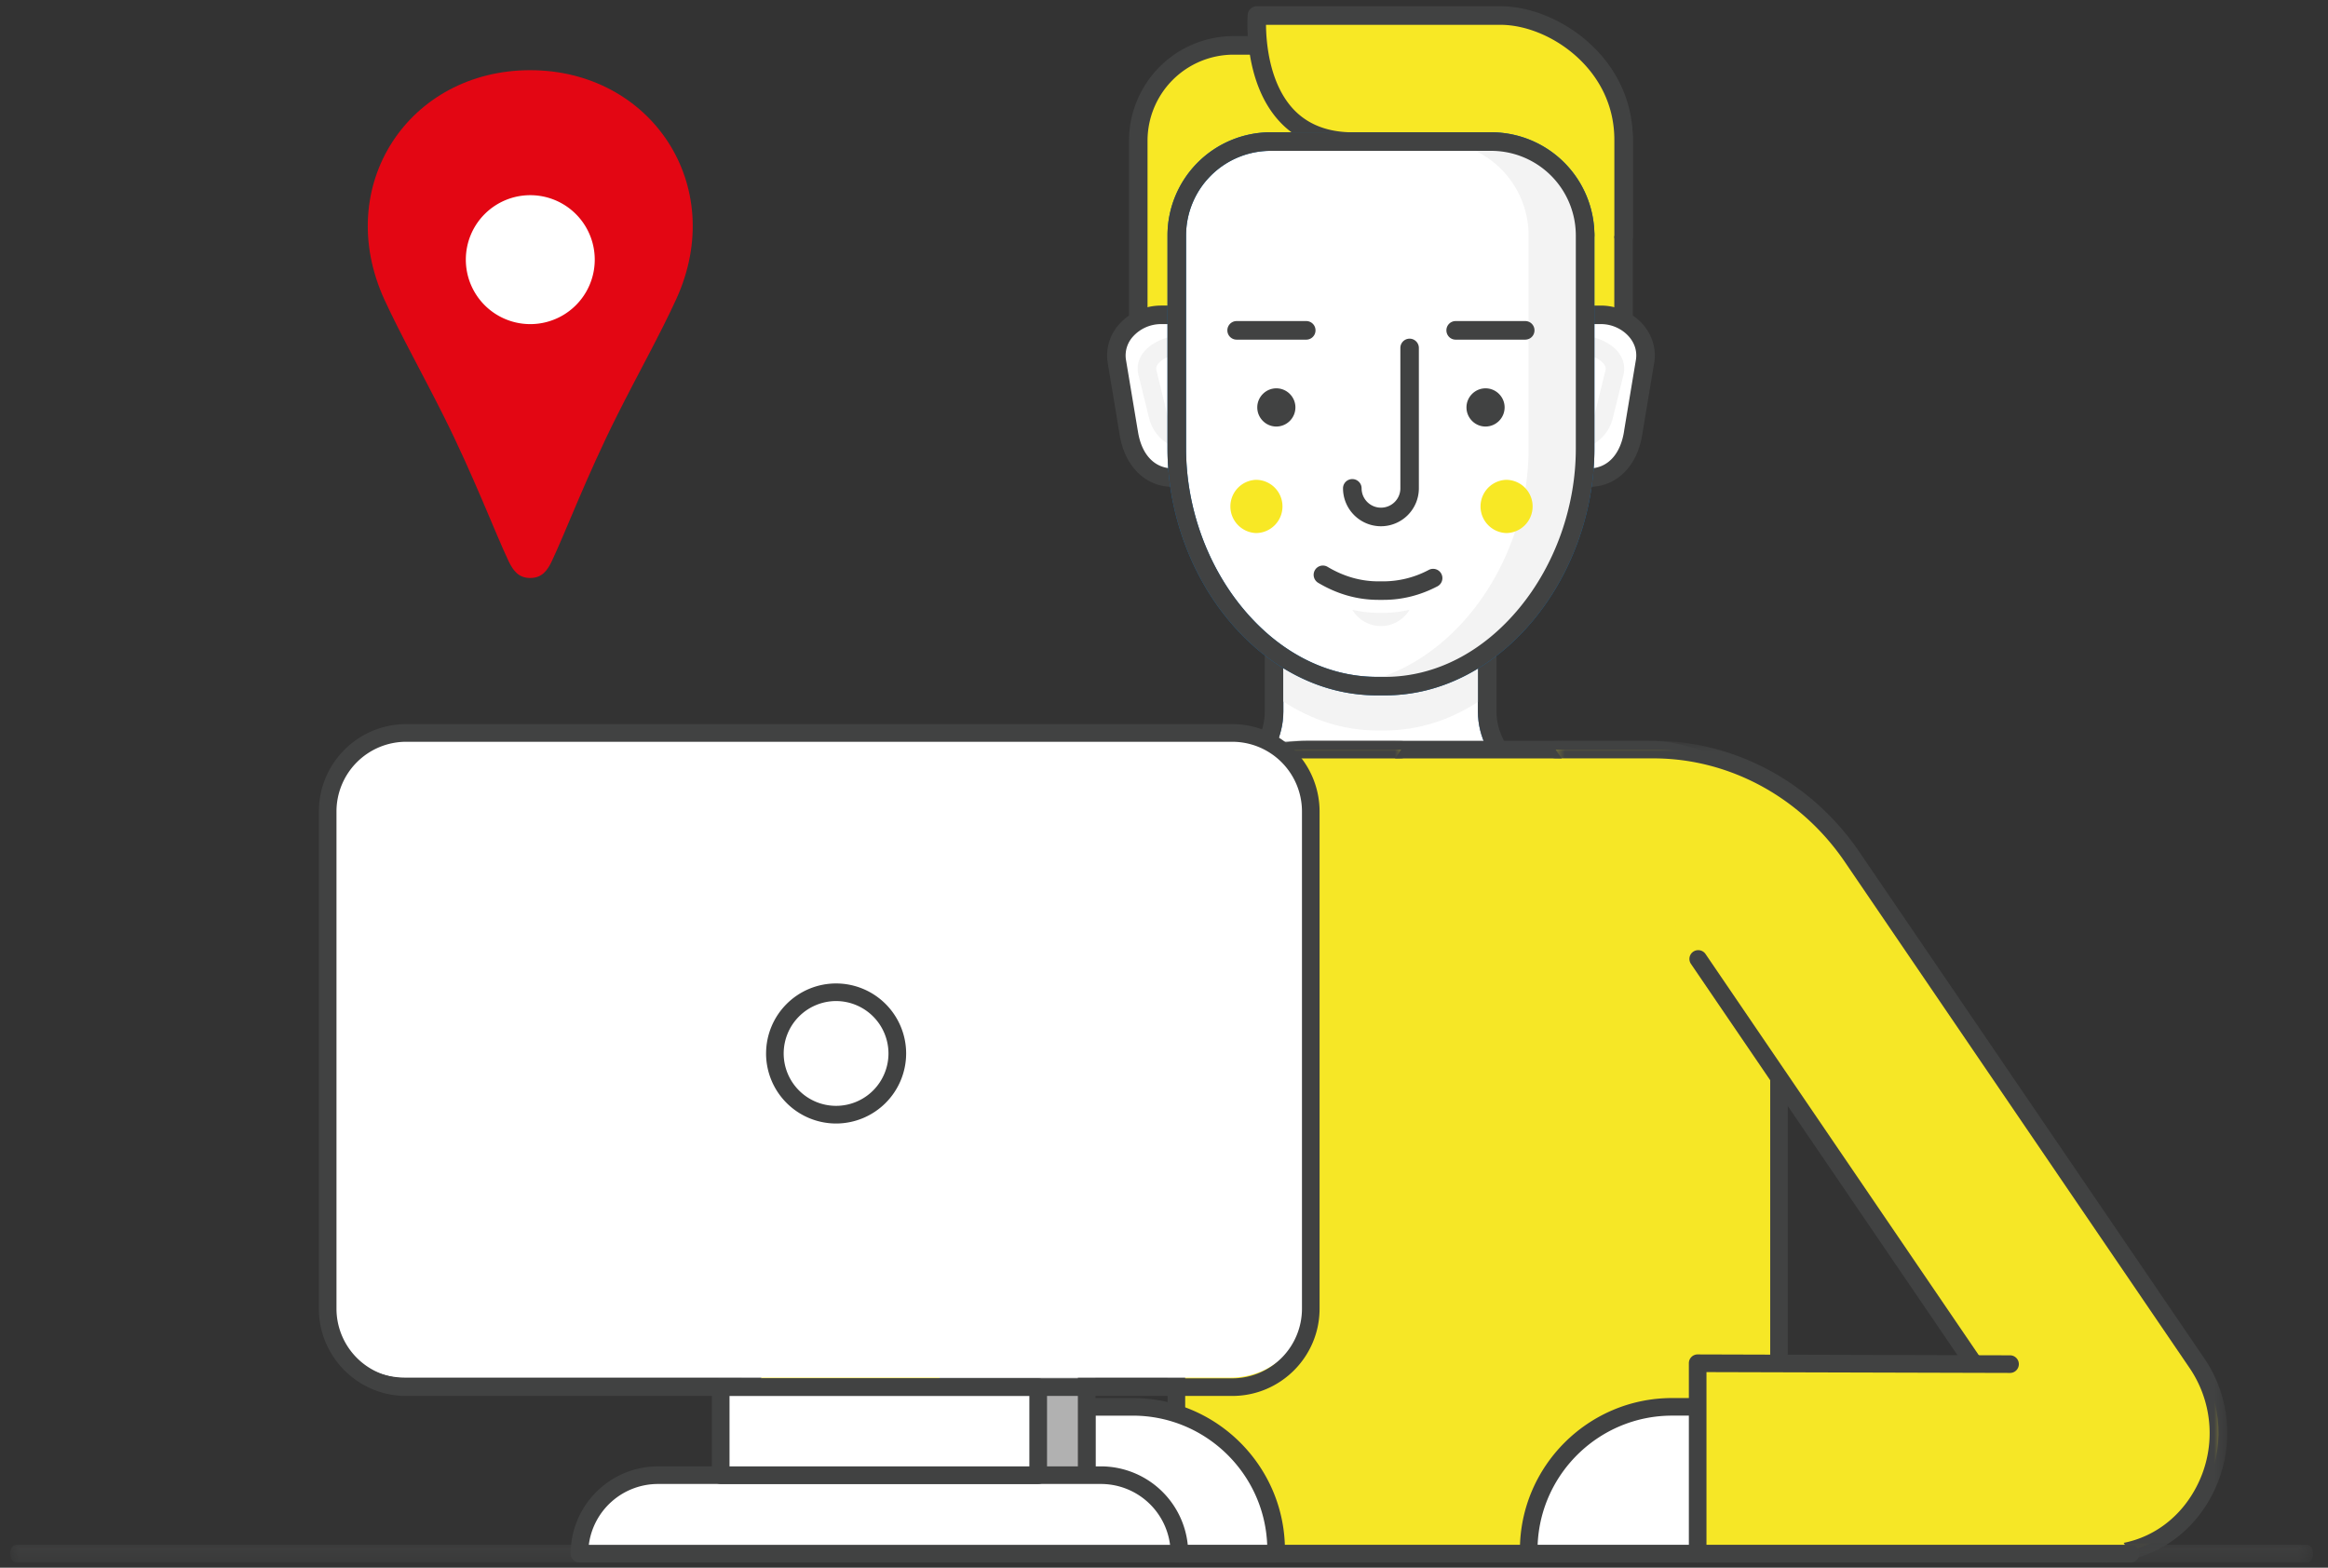 <svg xmlns="http://www.w3.org/2000/svg" xmlns:xlink="http://www.w3.org/1999/xlink" width="147" height="99" viewBox="0 0 147 99">
    <rect x="0" y="0" width="147" height="99" fill="#333333" stroke="none"/>
    <defs>
        <path id="a" d="M43.333 52.727H.363V.837h42.97z"/>
        <path id="c" d="M.484 52.727h42.97V.836H.484z"/>
        <path id="e" d="M145.416.28v1.114H.001V.28h145.415z"/>
    </defs>
    <g fill="none" fill-rule="evenodd">
        <path fill="#E30613" d="M33.48 4.433c7.615 0 12.505 7.255 9.227 14.443-1.006 2.21-2.473 4.829-3.743 7.364-1.916 3.814-3.282 7.44-4.126 9.21-.277.575-.61 1.05-1.358 1.05-.738 0-1.08-.475-1.357-1.046-.84-1.762-2.215-5.413-4.144-9.253-1.252-2.5-2.693-5.08-3.7-7.268-3.308-7.215 1.543-14.5 9.201-14.5z"/>
        <path fill="#FFF" d="M33.484 12.326a4.071 4.071 0 0 1 0 8.142 4.07 4.07 0 0 1-4.069-4.073 4.068 4.068 0 0 1 4.07-4.069M92.944 46.345v-7.263h-11.31v7.263c0 2.953-3.023 5.343-6.534 5.343h24.197c-3.51 0-6.353-2.39-6.353-5.343"/>
        <path fill="#2B74B9" d="M80.082 50.863l.123-.096c1.454-1.178 2.258-2.747 2.258-4.42v-6.438h9.653v6.437c0 1.78.884 3.392 2.298 4.517H80.082zm19.214 0c-3.045 0-5.527-2.025-5.527-4.517v-7.263c0-.457-.37-.83-.826-.83H81.637a.829.829 0 0 0-.826.83v7.263c0 2.448-2.614 4.517-5.708 4.517a.825.825 0 1 0 0 1.652h24.193a.825.825 0 1 0 0-1.652z"/>
        <path fill="#F8E825" d="M96.505 2.865H77.893a6.012 6.012 0 0 0-6.011 6.015v18.723h30.638V8.88a6.016 6.016 0 0 0-6.015-6.015"/>
        <path fill="#414242" d="M101.936 27.017H72.46V8.879a5.436 5.436 0 0 1 5.431-5.427h18.613a5.436 5.436 0 0 1 5.43 5.427v18.138zM96.505 2.279H77.892a6.608 6.608 0 0 0-6.6 6.6V27.6c0 .325.264.589.59.589h30.638a.585.585 0 0 0 .584-.589V8.879c0-3.639-2.961-6.6-6.6-6.6z"/>
        <path fill="#F8E825" d="M94.73.98H79.37s-.615 7.96 6.055 7.96h6.902c4.57 0 7.764 3.657 7.764 5.924l2.426.057V8.879c.035-4.93-4.469-7.9-7.786-7.9"/>
        <path fill="#414242" d="M94.73.393H79.37a.585.585 0 0 0-.585.54c-.013.172-.298 4.245 2.008 6.737 1.138 1.23 2.698 1.854 4.632 1.854h6.902a7.91 7.91 0 0 1 5.212 1.968c1.195 1.046 1.964 2.369 1.964 3.37 0 .326.263.59.588.59.321 0 .585-.264.585-.59 0-2.618-3.507-6.507-8.349-6.507h-6.902c-1.591 0-2.86-.496-3.77-1.476-1.508-1.63-1.705-4.2-1.714-5.312h14.79c1.753 0 3.721.878 5.132 2.302.953.958 2.087 2.606 2.074 5.01v6.045a.583.583 0 1 0 1.169 0V8.882c.017-2.803-1.301-4.723-2.413-5.839-1.621-1.635-3.906-2.65-5.962-2.65"/>
        <path fill="#FFF" d="M93.321 44.933v-7.891H81.036v7.891c0 3.203-3.093 5.805-6.903 5.805h26.091c-3.814 0-6.903-2.602-6.903-5.805"/>
        <path fill="#414242" d="M87.179 50.739H74.134c3.81 0 6.902-2.601 6.902-5.805V37.04h12.286v7.895c0 3.204 3.089 5.805 6.903 5.805H87.179zm13.046-1.173c-3.16 0-5.73-2.079-5.73-4.632V37.04c0-.646-.527-1.17-1.173-1.17H81.036c-.646 0-1.173.524-1.173 1.17v7.895c0 2.553-2.57 4.632-5.73 4.632-.645 0-1.168.527-1.168 1.173s.523 1.173 1.169 1.173h26.091c.645 0 1.168-.527 1.168-1.173s-.523-1.173-1.168-1.173z"/>
        <path fill="#FFF" d="M77.177 19.88H73.31c-1.547 0-3.01 1.258-2.799 2.883l.756 4.517c.242 1.674 1.248 2.883 2.794 2.883h3.867c.167 0 .303-.141.303-.312l-.755-9.658a.305.305 0 0 0-.3-.312"/>
        <path fill="#414242" d="M74.061 29.578c-1.173 0-1.999-.892-2.214-2.381 0-.005-.004-.01-.004-.01l-.752-4.512a1.774 1.774 0 0 1 .448-1.419 2.39 2.39 0 0 1 1.771-.79h3.603l.708 9.112h-3.56zm4.003-9.416a.895.895 0 0 0-.887-.866H73.31a3.562 3.562 0 0 0-2.65 1.191 2.924 2.924 0 0 0-.724 2.351v.022l.751 4.512c.299 2.052 1.626 3.375 3.374 3.375h3.867c.488 0 .888-.4.888-.896v-.044l-.752-9.645z"/>
        <path fill="#FFF" d="M101.09 19.88h-3.866a.309.309 0 0 0-.304.313l-.751 9.658c0 .171.136.312.303.312h3.867c1.542 0 2.553-1.209 2.794-2.883l.752-4.517c.215-1.625-1.248-2.882-2.795-2.882"/>
        <path fill="#414242" d="M103.306 22.676l-.75 4.508v.014c-.22 1.49-1.047 2.381-2.215 2.381h-3.564l.712-9.113h3.603c.672 0 1.331.295 1.766.791.25.286.532.765.448 1.42m-2.214-3.38H97.22a.888.888 0 0 0-.883.866l-.752 9.645c0 .013-.004.026-.004.044 0 .496.4.896.888.896h3.87c1.75 0 3.072-1.323 3.37-3.379l.752-4.508c0-.009.004-.013.004-.022.115-.853-.145-1.687-.725-2.355a3.574 3.574 0 0 0-2.65-1.187"/>
        <path fill="#F3F3F3" d="M75.578 27.343c-1.02 0-1.73-.475-1.902-1.275v-.013l-.664-2.71c-.013-.089-.013-.216.128-.388.312-.377 1.041-.645 1.775-.645h3.141l.576 5.03h-3.054zm3.608-5.47c-.027-.414-.391-.73-.853-.73h-3.418c-1.09 0-2.144.422-2.68 1.072-.33.404-.462.887-.37 1.366 0 .01.005.014.005.022l.668 2.72c.285 1.332 1.48 2.193 3.04 2.193h3.419c.479 0 .852-.343.852-.774v-.065l-.663-5.805zM101.386 23.344l-.663 2.71v.014c-.172.8-.883 1.274-1.903 1.274h-3.054l.576-5.026h3.142c.734 0 1.463.263 1.775.645.14.167.14.295.127.383zm-1.902-2.197h-3.419c-.461 0-.826.312-.852.725l-.664 5.804v.066c0 .435.374.773.853.773h3.418c1.56 0 2.755-.86 3.04-2.192l.669-2.716c0-.008.004-.017.004-.026.092-.479-.04-.962-.369-1.367-.536-.65-1.59-1.067-2.68-1.067zM81.036 37.04v7.259c1.767 1.16 3.78 1.828 5.91 1.828h.505c2.118 0 4.113-.66 5.87-1.802V37.04H81.037z"/>
        <path fill="#FFF" d="M94.164 8.939H80.236a5.925 5.925 0 0 0-5.928 5.927v13.467c0 7.87 5.686 14.997 12.637 14.997h.51c6.947 0 12.637-7.127 12.637-14.997V14.866a5.928 5.928 0 0 0-5.928-5.927"/>
        <path fill="#0C68AE" d="M99.504 28.332c0 3.66-1.305 7.329-3.576 10.075-2.316 2.799-5.326 4.337-8.476 4.337h-.505c-3.15 0-6.16-1.538-8.476-4.337-2.272-2.746-3.577-6.415-3.577-10.075V14.864a5.344 5.344 0 0 1 5.339-5.338h13.933a5.344 5.344 0 0 1 5.338 5.338v13.468zm-5.338-19.98H80.233a6.52 6.52 0 0 0-6.512 6.512v13.468c0 3.928 1.406 7.874 3.849 10.822 1.222 1.476 2.632 2.636 4.196 3.458 1.652.865 3.392 1.3 5.18 1.3h.506c1.788 0 3.528-.435 5.18-1.3 1.565-.822 2.975-1.982 4.197-3.458 2.443-2.948 3.849-6.894 3.849-10.822V14.864a6.52 6.52 0 0 0-6.512-6.511z"/>
        <path fill="#F3F3F3" d="M94.164 8.939h-3.567a5.924 5.924 0 0 1 5.923 5.927v13.467c0 7.281-4.869 13.93-11.104 14.878.501.08 1.01.119 1.53.119h.509c6.947 0 12.637-7.127 12.637-14.997V14.866a5.928 5.928 0 0 0-5.928-5.927"/>
        <path fill="#414242" d="M90.225 35.987a6.134 6.134 0 0 1-2.864.725h-.326c-1.111 0-2.188-.308-3.203-.914a.58.58 0 0 0-.8.202.587.587 0 0 0 .203.804c1.2.716 2.478 1.077 3.8 1.077h.326c1.177 0 2.32-.286 3.41-.857a.586.586 0 0 0-.546-1.037M80.594 24.523c-.663 0-1.204.545-1.204 1.204 0 .664.54 1.209 1.204 1.209a1.21 1.21 0 0 0 1.204-1.209c0-.659-.54-1.204-1.204-1.204M93.804 24.523c-.663 0-1.204.545-1.204 1.204 0 .664.54 1.209 1.204 1.209a1.21 1.21 0 0 0 1.204-1.209c0-.659-.54-1.204-1.204-1.204M89.01 21.387a.584.584 0 0 0-.585.584v8.867c0 .677-.55 1.221-1.226 1.221a1.222 1.222 0 0 1-1.222-1.221.585.585 0 0 0-.588-.584c-.321 0-.585.259-.585.584a2.4 2.4 0 0 0 2.395 2.395 2.397 2.397 0 0 0 2.394-2.395v-8.867a.587.587 0 0 0-.584-.584M82.482 20.275h-4.394a.587.587 0 0 0 0 1.174h4.394a.585.585 0 0 0 .585-.59c0-.32-.26-.584-.585-.584M96.31 20.275h-4.394a.584.584 0 0 0-.584.585c0 .325.259.589.584.589h4.394a.585.585 0 0 0 .584-.59c0-.32-.259-.584-.584-.584"/>
        <path fill="#F8E825" d="M79.303 30.301a1.682 1.682 0 0 0 0 3.361c.927 0 1.678-.755 1.678-1.682 0-.928-.75-1.679-1.678-1.679M95.098 30.301a1.682 1.682 0 0 0 0 3.361c.927 0 1.678-.755 1.678-1.682 0-.928-.751-1.679-1.678-1.679"/>
        <path fill="#414242" d="M99.504 28.332c0 3.66-1.305 7.329-3.576 10.075-2.316 2.799-5.326 4.337-8.476 4.337h-.505c-3.15 0-6.16-1.538-8.476-4.337-2.272-2.746-3.577-6.415-3.577-10.075V14.864a5.344 5.344 0 0 1 5.339-5.338h13.933a5.344 5.344 0 0 1 5.338 5.338v13.468zm-5.338-19.98H80.233a6.52 6.52 0 0 0-6.512 6.512v13.468c0 3.928 1.406 7.874 3.849 10.822 1.222 1.476 2.632 2.636 4.196 3.458 1.652.865 3.392 1.3 5.18 1.3h.506c1.788 0 3.528-.435 5.18-1.3 1.565-.822 2.975-1.982 4.197-3.458 2.443-2.948 3.849-6.894 3.849-10.822V14.864a6.52 6.52 0 0 0-6.512-6.511z"/>
        <path fill="#F3F3F3" d="M87.037 38.699a7.395 7.395 0 0 1-1.643-.19 2.093 2.093 0 0 0 1.806 1.025c.769 0 1.437-.41 1.806-1.029-.54.128-1.09.194-1.644.194h-.325z"/>
        <path fill="#F6E726" d="M82.528 47.338h21.56a8.243 8.243 0 0 1 8.244 8.243v42.533H74.28V55.581a8.244 8.244 0 0 1 8.248-8.243"/>
        <path fill="#414242" d="M74.838 55.584c0-4.24 3.45-7.69 7.69-7.69h21.56c4.24 0 7.69 3.45 7.69 7.69v41.975h-36.94V55.584zm-1.111 0v42.528c0 .312.246.558.553.558h38.052a.556.556 0 0 0 .558-.558V55.584c0-4.851-3.95-8.801-8.801-8.801H82.528c-4.856 0-8.801 3.95-8.801 8.8z"/>
        <path fill="#F6E726" d="M116.943 54.107l21.78 31.97c3.432 5.04-.004 12.035-5.91 12.035l-25.58-37.555-9.004-13.22h6.174c4.974 0 9.649 2.521 12.54 6.77"/>
        <g transform="translate(97.307 45.943)">
            <mask id="b" fill="#fff">
                <use xlink:href="#a"/>
            </mask>
            <path fill="#414242" d="M.921.837h6.174c5.15 0 10.014 2.623 13.001 7.013l21.777 31.974c1.762 2.58 1.942 5.91.474 8.691-1.397 2.637-3.954 4.214-6.837 4.214a.56.56 0 0 1-.461-.246L9.468 14.928a.553.553 0 0 1 .145-.773.56.56 0 0 1 .773.145l25.41 37.309c2.35-.101 4.416-1.437 5.567-3.617a7.312 7.312 0 0 0-.409-7.544L19.178 8.478c-2.786-4.086-7.303-6.53-12.083-6.53H.92a.555.555 0 1 1 0-1.111" mask="url(#b)"/>
        </g>
        <path fill="#FFF" d="M105.585 88.842h2.904v9.272H96.53v-.216a9.054 9.054 0 0 1 9.056-9.056"/>
        <path fill="#414242" d="M97.093 97.557c.18-4.53 3.92-8.16 8.493-8.16h2.347v8.16h-10.84zm-1.12.339v.215c0 .312.25.558.558.558h11.96a.556.556 0 0 0 .558-.558v-9.267a.559.559 0 0 0-.558-.558h-2.905c-5.299 0-9.613 4.31-9.613 9.61z"/>
        <path fill="#F6E726" d="M134.531 98.113h-27.334V86.087l19.724.057z"/>
        <path fill="#414242" d="M107.196 85.532l19.729.057a.555.555 0 1 1-.005 1.112l-19.166-.053v10.91h26.776c.312 0 .558.246.558.554a.553.553 0 0 1-.558.558h-27.334a.552.552 0 0 1-.554-.558V86.086a.552.552 0 0 1 .554-.554"/>
        <path fill="#F6E726" d="M69.76 54.107c2.895-4.249 7.566-6.77 12.544-6.77h6.174l-14.14 20.752L53.89 98.112c-5.905 0-9.337-6.995-5.91-12.035l21.78-31.97z"/>
        <g transform="translate(45.58 45.943)">
            <mask id="d" fill="#fff">
                <use xlink:href="#c"/>
            </mask>
            <path fill="#414242" d="M23.721 7.848C26.713 3.458 31.573.836 36.723.836h6.173a.559.559 0 0 1 0 1.116h-6.173c-4.781 0-9.298 2.438-12.084 6.525L2.863 40.447a7.31 7.31 0 0 0-.409 7.549c1.152 2.175 3.217 3.51 5.568 3.611l20.277-29.773a.554.554 0 1 1 .918.624L8.77 52.482a.546.546 0 0 1-.457.246c-2.892 0-5.444-1.578-6.837-4.214a8.412 8.412 0 0 1 .465-8.691L23.721 7.848z" mask="url(#d)"/>
        </g>
        <path fill="#FFF" d="M80.58 97.896v.215H68.62v-9.27h2.904a9.054 9.054 0 0 1 9.055 9.055"/>
        <path fill="#414242" d="M69.176 89.398h2.351c4.57 0 8.313 3.63 8.49 8.16h-10.84v-8.16zm-1.111-.553v9.266c0 .312.25.558.558.558h11.956a.553.553 0 0 0 .558-.558v-.215c0-5.299-4.31-9.61-9.61-9.61h-2.904a.559.559 0 0 0-.558.559z"/>
        <path fill="#B1B1B1" d="M68.62 86.087v12.027H53.43l6.354-11.97z"/>
        <path fill="#414242" d="M53.43 97.557h14.632v-10.91l-8.278.053a.549.549 0 0 1-.558-.55.553.553 0 0 1 .554-.562l8.836-.057h.005a.552.552 0 0 1 .553.558v12.022a.552.552 0 0 1-.553.558H53.43a.552.552 0 0 1-.554-.558c0-.303.246-.554.554-.554"/>
        <g transform="translate(.64 97.276)">
            <mask id="f" fill="#fff">
                <use xlink:href="#e"/>
            </mask>
            <path fill="#414242" d="M.37.28h144.678c.202 0 .37.251.37.555 0 .312-.168.558-.37.558H.37c-.202 0-.37-.246-.37-.558C0 .53.169.28.37.28" mask="url(#f)"/>
        </g>
        <path fill="#FFF" d="M25.59 46h52.105c2.734 0 4.946 2.202 4.946 4.918v31.164c0 2.716-2.212 4.918-4.946 4.918H25.59c-2.734 0-4.95-2.202-4.95-4.918V50.918c0-2.716 2.216-4.918 4.95-4.918"/>
        <path fill="#414242" d="M21.247 51.241a4.403 4.403 0 0 1 4.398-4.398h52.169a4.403 4.403 0 0 1 4.398 4.398v31.403a4.403 4.403 0 0 1-4.398 4.399H25.645a4.403 4.403 0 0 1-4.398-4.399V51.241zm-1.112 0v31.403c0 3.04 2.474 5.51 5.51 5.51h52.169c3.036 0 5.51-2.47 5.51-5.51V51.241a5.52 5.52 0 0 0-5.51-5.514H25.645a5.52 5.52 0 0 0-5.51 5.514z"/>
        <path fill="#FFF" d="M41.547 93.157h27.972a4.956 4.956 0 0 1 4.956 4.956H36.59a4.956 4.956 0 0 1 4.956-4.956"/>
        <path fill="#414242" d="M37.18 97.557a4.405 4.405 0 0 1 4.368-3.844H69.52a4.404 4.404 0 0 1 4.363 3.844H37.181zm-1.146.554c0 .312.246.558.558.558h37.884a.552.552 0 0 0 .554-.558 5.519 5.519 0 0 0-5.51-5.51H41.548a5.52 5.52 0 0 0-5.514 5.51z"/>
        <path fill="#FFF" d="M45.511 93.156h20.045v-5.558H45.511z"/>
        <path fill="#414242" d="M46.065 92.602h18.933v-4.446H46.065v4.446zm-1.112-5v5.554c0 .312.246.558.558.558h20.045a.556.556 0 0 0 .558-.558v-5.554a.559.559 0 0 0-.558-.558H45.511a.556.556 0 0 0-.558.558zM49.485 66.525a3.314 3.314 0 0 1 3.309-3.308 3.314 3.314 0 0 1 3.308 3.308 3.31 3.31 0 0 1-3.308 3.309 3.31 3.31 0 0 1-3.309-3.309m-1.112 0a4.427 4.427 0 0 0 4.42 4.425 4.431 4.431 0 0 0 4.425-4.425 4.427 4.427 0 0 0-4.424-4.42 4.424 4.424 0 0 0-4.42 4.42"/>
    </g>
</svg>
